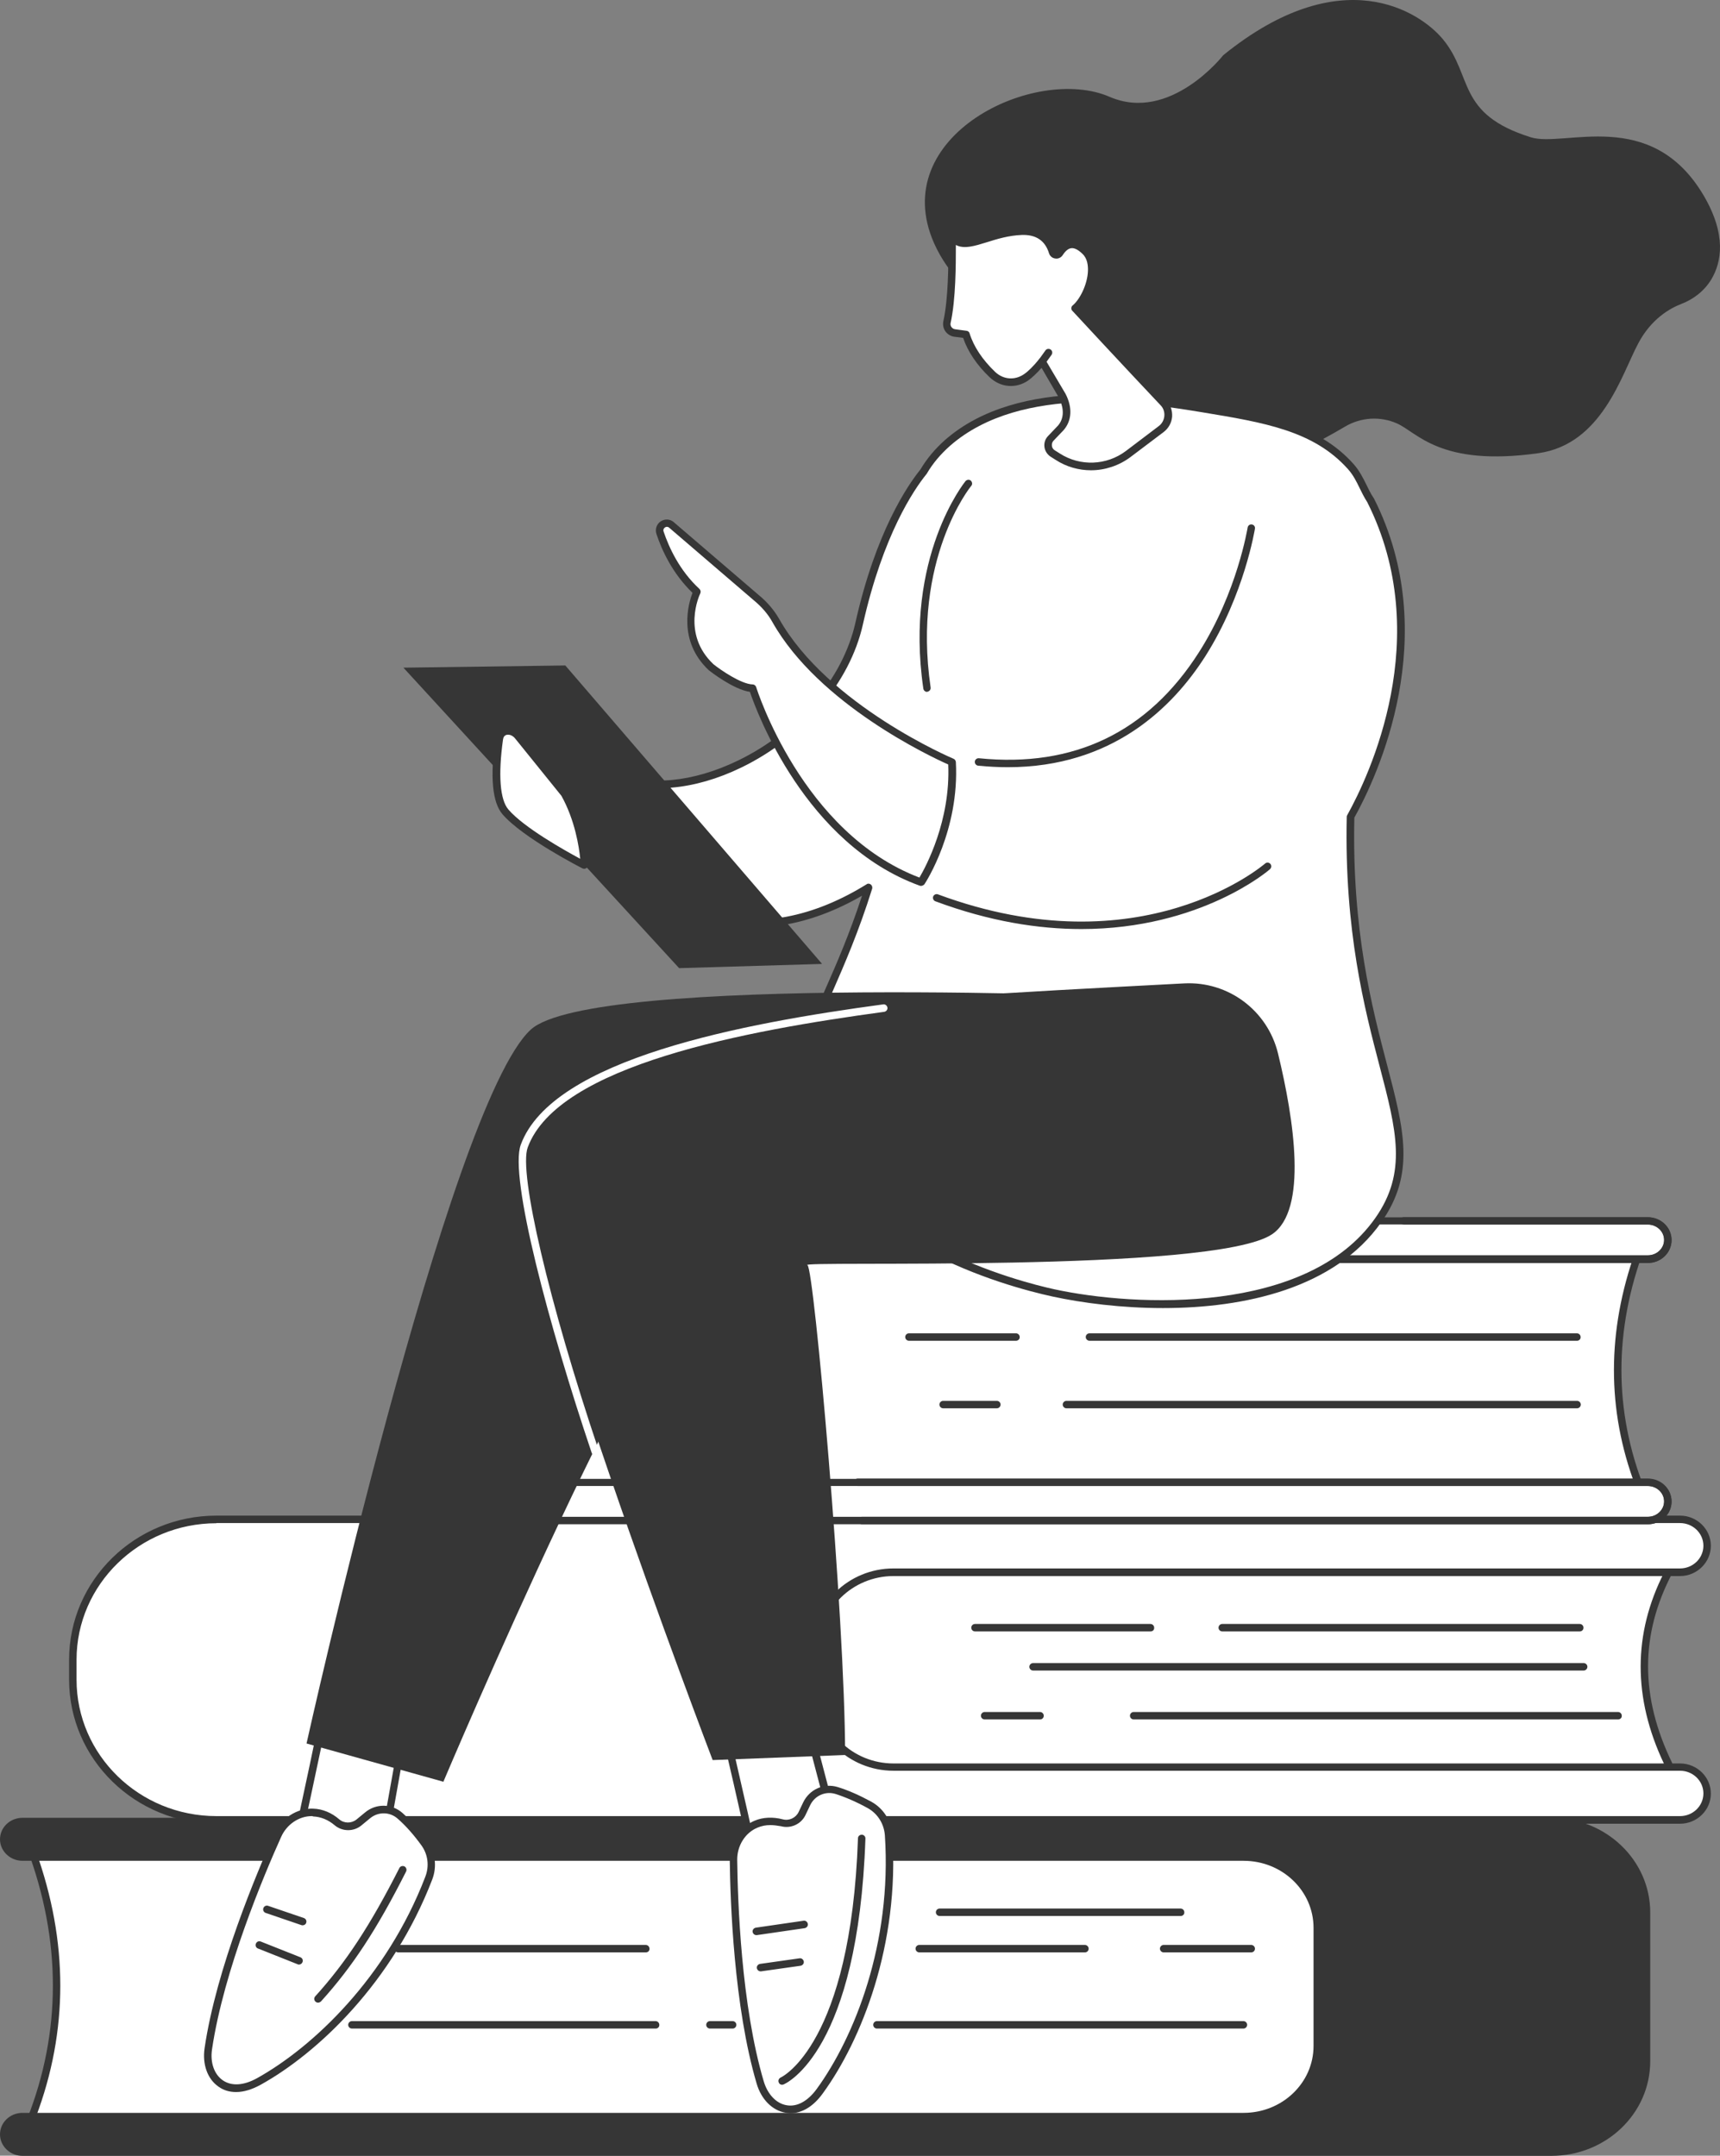 <?xml version="1.0" encoding="UTF-8"?> <svg xmlns="http://www.w3.org/2000/svg" width="292" height="366" viewBox="0 0 292 366" fill="none"><rect x="0" y="0" width="292" height="366" fill="#808080" stroke="none"/> <g clip-path="url(#clip0_211_784)"> <path d="M283.26 299.606C277.998 288.799 277.509 277.906 283.26 266.898L279.119 261.954L135.621 265.662L139.502 301.532L279.378 302.797L283.26 299.606Z" fill="white"></path> <path d="M279.407 303.429L139.531 302.164C139.215 302.164 138.927 301.905 138.898 301.589L135.017 265.719C134.988 265.547 135.046 265.374 135.161 265.231C135.276 265.087 135.448 265.03 135.621 265.001L279.119 261.293C279.321 261.293 279.493 261.379 279.637 261.523L283.777 266.467C283.95 266.668 283.978 266.955 283.863 267.156C278.429 277.561 278.429 288.081 283.863 299.29C283.978 299.549 283.921 299.865 283.691 300.066L279.838 303.256C279.694 303.371 279.551 303.429 279.407 303.429ZM140.106 300.9L279.177 302.164L282.483 299.434C277.193 288.282 277.222 277.36 282.512 266.984L278.861 262.586L136.368 266.265L140.106 300.9Z" fill="#363636"></path> <path d="M36.744 257.988H190.795H285.215C287.745 257.988 289.815 260 289.815 262.471C289.815 264.943 287.774 266.955 285.215 266.955H151.693C144.39 266.955 138.467 272.732 138.467 279.86V287.132C138.467 294.26 144.39 300.037 151.693 300.037H285.215C287.745 300.037 289.815 302.049 289.815 304.521C289.815 306.993 287.774 309.005 285.215 309.005H36.744C23.289 309.005 12.363 298.341 12.363 285.178V281.786C12.363 268.622 23.289 257.988 36.744 257.988Z" fill="white"></path> <path d="M285.215 309.637H36.744C22.944 309.637 11.731 298.658 11.731 285.178V281.786C11.731 268.306 22.944 257.327 36.744 257.327H285.215C288.09 257.327 290.447 259.626 290.447 262.443C290.447 265.259 288.09 267.588 285.215 267.588H151.693C144.764 267.588 139.1 273.106 139.1 279.86V287.132C139.1 293.915 144.735 299.405 151.693 299.405H285.215C288.09 299.405 290.447 301.704 290.447 304.521C290.447 307.338 288.09 309.637 285.215 309.637ZM36.744 258.62C23.663 258.62 12.996 269.025 12.996 281.786V285.178C12.996 297.968 23.634 308.344 36.744 308.344H285.215C287.4 308.344 289.182 306.619 289.182 304.492C289.182 302.365 287.4 300.641 285.215 300.641H151.693C144.045 300.641 137.835 294.576 137.835 287.103V279.832C137.835 272.359 144.045 266.294 151.693 266.294H285.215C287.4 266.294 289.182 264.57 289.182 262.443C289.182 260.316 287.4 258.591 285.215 258.591H36.744V258.62Z" fill="#363636"></path> <path d="M195.338 276.986H165.522C165.177 276.986 164.89 276.699 164.89 276.354C164.89 276.009 165.177 275.722 165.522 275.722H195.309C195.654 275.722 195.941 276.009 195.941 276.354C195.97 276.728 195.683 276.986 195.338 276.986Z" fill="#363636"></path> <path d="M268.194 276.986H207.499C207.154 276.986 206.867 276.699 206.867 276.354C206.867 276.009 207.154 275.722 207.499 275.722H268.194C268.539 275.722 268.826 276.009 268.826 276.354C268.826 276.728 268.539 276.986 268.194 276.986Z" fill="#363636"></path> <path d="M268.855 283.626H175.384C175.039 283.626 174.751 283.338 174.751 282.993C174.751 282.648 175.039 282.361 175.384 282.361H268.855C269.2 282.361 269.488 282.648 269.488 282.993C269.488 283.338 269.2 283.626 268.855 283.626Z" fill="#363636"></path> <path d="M176.563 291.932H167.161C166.816 291.932 166.529 291.645 166.529 291.3C166.529 290.955 166.816 290.667 167.161 290.667H176.563C176.908 290.667 177.195 290.955 177.195 291.3C177.195 291.645 176.937 291.932 176.563 291.932Z" fill="#363636"></path> <path d="M274.692 291.932H192.462C192.117 291.932 191.83 291.645 191.83 291.3C191.83 290.955 192.117 290.667 192.462 290.667H274.692C275.037 290.667 275.324 290.955 275.324 291.3C275.353 291.645 275.065 291.932 274.692 291.932Z" fill="#363636"></path> <path d="M5.175 360.05H234.957V313.661H5.175C11.012 329.325 11.184 344.789 5.175 360.05Z" fill="white"></path> <path d="M234.957 360.683H5.175C4.974 360.683 4.773 360.568 4.658 360.395C4.543 360.223 4.514 359.993 4.6 359.792C10.437 344.961 10.437 329.498 4.6 313.862C4.514 313.661 4.543 313.46 4.686 313.287C4.801 313.115 5.003 313 5.204 313H234.986C235.331 313 235.618 313.287 235.618 313.632V360.022C235.59 360.395 235.302 360.683 234.957 360.683ZM6.095 359.418H234.325V314.293H6.095C11.616 329.641 11.616 344.817 6.095 359.418Z" fill="#363636"></path> <path d="M211.122 315.932H3.824C1.725 315.932 0 314.293 0 312.281C0 310.269 1.696 308.631 3.824 308.631H263.364C272.622 308.631 280.154 315.817 280.154 324.698V349.962C280.154 358.843 272.65 366.029 263.364 366.029H3.824C1.725 366.029 0 364.39 0 362.379C0 360.367 1.696 358.728 3.824 358.728H211.122C217.677 358.728 222.996 353.641 222.996 347.375V327.313C222.996 321.019 217.677 315.932 211.122 315.932Z" fill="#363636"></path> <path d="M200.455 325.301H159.513C159.168 325.301 158.881 325.014 158.881 324.669C158.881 324.324 159.168 324.037 159.513 324.037H200.427C200.772 324.037 201.059 324.324 201.059 324.669C201.088 325.014 200.8 325.301 200.455 325.301Z" fill="#363636"></path> <path d="M109.629 331.481H67.595C67.25 331.481 66.962 331.194 66.962 330.849C66.962 330.504 67.25 330.216 67.595 330.216H109.629C109.974 330.216 110.262 330.504 110.262 330.849C110.291 331.222 110.003 331.481 109.629 331.481Z" fill="#363636"></path> <path d="M184.182 331.481H156.063C155.718 331.481 155.43 331.194 155.43 330.849C155.43 330.504 155.718 330.216 156.063 330.216H184.182C184.527 330.216 184.814 330.504 184.814 330.849C184.814 331.222 184.527 331.481 184.182 331.481Z" fill="#363636"></path> <path d="M212.416 331.481H197.551C197.206 331.481 196.919 331.194 196.919 330.849C196.919 330.504 197.206 330.216 197.551 330.216H212.416C212.761 330.216 213.048 330.504 213.048 330.849C213.048 331.222 212.761 331.481 212.416 331.481Z" fill="#363636"></path> <path d="M111.326 344.415H59.746C59.401 344.415 59.113 344.127 59.113 343.782C59.113 343.438 59.401 343.15 59.746 343.15H111.297C111.642 343.15 111.929 343.438 111.929 343.782C111.958 344.127 111.671 344.415 111.326 344.415Z" fill="#363636"></path> <path d="M211.093 344.415H148.875C148.53 344.415 148.243 344.127 148.243 343.782C148.243 343.438 148.53 343.15 148.875 343.15H211.093C211.438 343.15 211.726 343.438 211.726 343.782C211.726 344.127 211.438 344.415 211.093 344.415Z" fill="#363636"></path> <path d="M124.379 344.415H120.526C120.181 344.415 119.894 344.127 119.894 343.782C119.894 343.438 120.181 343.15 120.526 343.15H124.379C124.724 343.15 125.011 343.438 125.011 343.782C125.011 344.127 124.724 344.415 124.379 344.415Z" fill="#363636"></path> <path d="M278.544 252.872H94.19C85.018 252.872 81.022 245.456 81.022 236.288V228.355C81.022 219.186 85.018 211.771 94.19 211.771H278.544C273.369 225.653 273.225 239.363 278.544 252.872Z" fill="white"></path> <path d="M278.544 253.504H94.19C85.536 253.504 80.389 247.066 80.389 236.288V228.355C80.389 217.577 85.564 211.138 94.19 211.138H278.544C278.746 211.138 278.947 211.253 279.062 211.426C279.177 211.598 279.206 211.828 279.148 212.001C273.973 225.854 273.973 239.535 279.148 252.671C279.234 252.872 279.206 253.073 279.091 253.274C278.976 253.389 278.774 253.504 278.544 253.504ZM94.19 212.403C86.341 212.403 81.654 218.353 81.654 228.355V236.288C81.654 246.29 86.341 252.239 94.19 252.239H277.624C272.765 239.363 272.794 225.969 277.653 212.403H94.19Z" fill="#363636"></path> <path d="M95.311 213.783H279.752C281.621 213.783 283.145 212.346 283.145 210.535C283.145 208.753 281.621 207.287 279.752 207.287H92.091C83.868 207.287 77.198 213.668 77.198 221.514V243.904C77.198 251.78 83.868 258.131 92.091 258.131H279.752C281.621 258.131 283.145 256.694 283.145 254.884C283.145 253.102 281.621 251.636 279.752 251.636H95.311C89.503 251.636 84.788 247.123 84.788 241.576V223.785C84.788 218.295 89.503 213.783 95.311 213.783Z" fill="white"></path> <path d="M279.752 258.793H92.091C83.523 258.793 76.565 252.124 76.565 243.933V221.543C76.565 213.351 83.523 206.683 92.091 206.683H279.752C281.966 206.683 283.777 208.408 283.777 210.564C283.777 212.69 281.966 214.444 279.752 214.444H95.311C89.848 214.444 85.421 218.669 85.421 223.871V241.662C85.421 246.865 89.848 251.09 95.311 251.09H279.752C281.966 251.09 283.777 252.814 283.777 254.97C283.777 257.068 281.994 258.793 279.752 258.793ZM92.091 207.948C84.242 207.948 77.83 214.041 77.83 221.543V243.933C77.83 251.435 84.213 257.528 92.091 257.528H279.752C281.276 257.528 282.512 256.349 282.512 254.912C282.512 253.475 281.276 252.297 279.752 252.297H95.311C89.158 252.297 84.156 247.497 84.156 241.605V223.814C84.156 217.921 89.158 213.122 95.311 213.122H279.752C281.276 213.122 282.512 211.943 282.512 210.506C282.512 209.069 281.276 207.891 279.752 207.891H92.091V207.948Z" fill="#363636"></path> <path d="M279.752 214.415H232.542C232.197 214.415 231.909 214.128 231.909 213.783C231.909 213.438 232.197 213.15 232.542 213.15H279.752C281.276 213.15 282.512 211.972 282.512 210.535C282.512 209.098 281.276 207.919 279.752 207.919H238.321C237.976 207.919 237.688 207.632 237.688 207.287C237.688 206.942 237.976 206.655 238.321 206.655H279.752C281.966 206.655 283.777 208.379 283.777 210.535C283.777 212.69 281.994 214.415 279.752 214.415Z" fill="#363636"></path> <path d="M279.752 258.793H146.345C146 258.793 145.712 258.505 145.712 258.16C145.712 257.815 146 257.528 146.345 257.528H279.752C281.276 257.528 282.512 256.349 282.512 254.912C282.512 253.475 281.276 252.297 279.752 252.297H145.626C145.281 252.297 144.994 252.009 144.994 251.665C144.994 251.32 145.281 251.032 145.626 251.032H279.752C281.966 251.032 283.777 252.757 283.777 254.912C283.777 257.068 281.994 258.793 279.752 258.793Z" fill="#363636"></path> <path d="M267.734 227.636H184.958C184.613 227.636 184.326 227.349 184.326 227.004C184.326 226.659 184.613 226.372 184.958 226.372H267.705C268.05 226.372 268.338 226.659 268.338 227.004C268.366 227.349 268.079 227.636 267.734 227.636Z" fill="#363636"></path> <path d="M172.48 227.636H154.309C153.964 227.636 153.677 227.349 153.677 227.004C153.677 226.659 153.964 226.372 154.309 226.372H172.48C172.825 226.372 173.113 226.659 173.113 227.004C173.141 227.349 172.854 227.636 172.48 227.636Z" fill="#363636"></path> <path d="M267.734 239.104H181.048C180.703 239.104 180.416 238.817 180.416 238.472C180.416 238.127 180.703 237.84 181.048 237.84H267.734C268.079 237.84 268.366 238.127 268.366 238.472C268.366 238.817 268.079 239.104 267.734 239.104Z" fill="#363636"></path> <path d="M169.231 239.104H160.117C159.772 239.104 159.484 238.817 159.484 238.472C159.484 238.127 159.772 237.84 160.117 237.84H169.231C169.576 237.84 169.864 238.127 169.864 238.472C169.864 238.817 169.576 239.104 169.231 239.104Z" fill="#363636"></path> <path d="M285.387 51.621C287.515 50.816 289.355 49.379 290.534 47.424C292.259 44.521 293.15 39.865 289.211 33.168C280.269 18.05 265.549 25.092 259.885 23.31C247.205 19.343 250.138 12.934 244.963 6.668C241.081 1.983 227.74 -6.898 207.672 9.37C207.672 9.37 198.673 20.895 188.38 16.44C175.729 10.951 150.456 23.051 158.593 41.331C160.951 46.591 165.12 50.672 170.209 52.885C171.129 53.288 172.135 53.69 173.228 54.035C176.39 55.07 178.863 57.743 179.668 61.163C182.313 72.286 192.232 93.785 228.344 72.43C231.076 70.82 234.325 70.648 237.142 71.884C240.621 73.407 244.445 79.299 261.178 76.942C271.931 75.419 275.267 63.692 278.084 58.375C280.298 54.121 283.547 52.339 285.387 51.621Z" fill="#363636"></path> <path d="M229.293 138.651C234.986 128.419 243.496 106.288 232.657 84.846C231.392 82.863 230.932 80.995 229.351 79.213C223.399 72.516 214.716 71.05 204.135 69.326C194.82 67.802 173.314 64.267 160.865 75.189C159.111 76.712 157.817 78.322 156.811 80.046C154.712 82.633 149.335 90.451 145.856 105.857C141.486 125.315 117.019 137.703 104.425 131.638C91.803 125.574 91.43 122.441 91.43 122.441L92.436 132.213C92.436 132.213 113.626 171.676 147.466 150.637C140.853 171.762 133.378 177.51 137.317 189.927C144.074 211.225 173.63 218.324 178.892 219.474C193.929 222.75 222.45 223.584 234.008 207.143C244.675 191.967 228.344 179.666 229.293 138.651Z" fill="white"></path> <path d="M197.436 222.089C190.421 222.089 183.779 221.227 178.719 220.135C170.525 218.353 143.24 210.908 136.685 190.157C134.039 181.822 136.483 176.217 140.192 167.767C142.004 163.657 144.217 158.598 146.345 152.074C137.375 157.247 128.49 158.713 119.894 156.414C102.355 151.729 91.976 132.73 91.89 132.529C91.861 132.443 91.832 132.385 91.803 132.299L90.797 122.498C90.768 122.153 90.998 121.837 91.343 121.808C91.689 121.751 92.005 122.01 92.034 122.355C92.034 122.355 92.896 125.372 104.684 131.035C109.917 133.564 117.622 132.845 125.27 129.138C135.448 124.223 143.096 115.227 145.224 105.713C148.674 90.307 154.079 82.403 156.264 79.701C157.357 77.862 158.708 76.252 160.405 74.729C173.055 63.606 194.878 67.17 204.193 68.722C214.659 70.447 223.687 71.912 229.811 78.811C230.817 79.96 231.392 81.138 231.967 82.288C232.312 83.007 232.657 83.725 233.146 84.473C233.174 84.501 233.203 84.53 233.232 84.588C245.049 107.926 233.807 131.839 229.926 138.824C229.494 157.995 232.944 171.101 235.446 180.672C238.379 191.853 240.305 199.268 234.497 207.517C226.59 218.755 211.266 222.089 197.436 222.089ZM147.438 150.033C147.581 150.033 147.725 150.09 147.84 150.177C148.041 150.349 148.128 150.608 148.07 150.867C145.77 158.224 143.326 163.8 141.371 168.284C137.662 176.763 135.419 181.908 137.921 189.783C144.447 210.391 173.314 217.663 179.007 218.899C192.779 221.888 221.904 223.239 233.462 206.827C238.954 199.038 237.056 191.881 234.21 181.017C231.679 171.331 228.201 158.081 228.632 138.68C228.632 138.565 228.661 138.479 228.718 138.393C232.427 131.724 243.64 108.156 232.111 85.249C231.593 84.444 231.191 83.639 230.817 82.863C230.271 81.742 229.753 80.679 228.862 79.673C223.025 73.12 214.63 71.74 204.02 69.987C194.878 68.492 173.486 64.986 161.267 75.706C159.657 77.143 158.363 78.667 157.357 80.391C157.328 80.42 157.328 80.449 157.299 80.478C155.172 83.093 149.91 90.796 146.489 106.029C144.275 115.916 136.34 125.229 125.845 130.316C117.852 134.196 109.744 134.886 104.167 132.213C97.266 128.908 93.931 126.407 92.321 124.769L93.069 132.041C93.931 133.564 103.908 150.838 120.239 155.178C128.95 157.506 138.007 155.781 147.15 150.119C147.208 150.062 147.323 150.033 147.438 150.033Z" fill="#363636"></path> <path d="M161.612 129.368C161.612 129.368 140.192 120.343 131.711 105.311C130.877 103.816 129.727 102.551 128.404 101.459L114 89.1C113.051 88.295 111.671 89.244 112.045 90.422C112.993 93.296 114.862 97.263 118.312 100.453C118.312 100.453 114.805 107.696 120.699 113.243C120.699 113.243 125.126 116.75 127.772 116.836C127.772 116.836 135.506 142.215 156.351 149.746C156.379 149.746 162.216 140.864 161.612 129.368Z" fill="white"></path> <path d="M156.379 150.407C156.293 150.407 156.236 150.407 156.149 150.378C136.713 143.336 128.433 120.802 127.312 117.468C124.494 117.066 120.497 113.933 120.325 113.789C114.977 108.76 116.904 102.379 117.565 100.654C114.172 97.378 112.361 93.44 111.441 90.652C111.182 89.847 111.469 88.985 112.16 88.525C112.85 88.065 113.77 88.094 114.402 88.669L128.807 101.028C130.244 102.206 131.394 103.557 132.257 105.052C140.537 119.739 161.641 128.735 161.871 128.821C162.101 128.908 162.245 129.138 162.273 129.368C162.906 140.922 157.184 149.774 156.926 150.148C156.782 150.292 156.581 150.407 156.379 150.407ZM113.223 89.445C113.08 89.445 112.936 89.502 112.878 89.56C112.792 89.618 112.533 89.847 112.648 90.221C113.568 92.951 115.351 96.86 118.744 99.993C118.945 100.195 119.002 100.482 118.887 100.741C118.744 101.028 115.667 107.639 121.13 112.783C122.28 113.703 125.788 116.146 127.772 116.204C128.059 116.204 128.289 116.405 128.375 116.664C128.462 116.922 136.138 141.41 156.092 148.998C157.184 147.13 161.382 139.37 160.98 129.799C158.076 128.505 139.013 119.595 131.135 105.627C130.388 104.276 129.324 103.04 128.002 101.948L113.597 89.589C113.453 89.474 113.338 89.445 113.223 89.445Z" fill="#363636"></path> <path d="M95.972 112.985L139.56 163.657L115.293 164.375L68.486 113.358L95.972 112.985Z" fill="#363636"></path> <path d="M99.193 146.871C99.193 146.871 89.187 141.784 85.794 137.846C83.811 135.518 84.127 129.799 84.731 125.487C84.961 123.82 86.887 123.677 87.951 124.999L95.8 134.714C99.049 140.519 99.193 146.871 99.193 146.871Z" fill="white"></path> <path d="M99.193 147.504C99.106 147.504 98.991 147.475 98.905 147.446C98.503 147.245 88.756 142.244 85.306 138.249C83.581 136.237 83.178 131.926 84.098 125.372C84.242 124.453 84.817 123.763 85.651 123.533C86.628 123.274 87.721 123.677 88.439 124.596L96.289 134.311C96.317 134.34 96.317 134.369 96.346 134.397C99.624 140.261 99.796 146.584 99.825 146.843C99.825 147.073 99.71 147.274 99.538 147.389C99.423 147.475 99.308 147.504 99.193 147.504ZM86.254 124.74C86.168 124.74 86.082 124.74 85.996 124.769C85.651 124.855 85.449 125.143 85.392 125.574C84.558 131.552 84.874 135.777 86.312 137.444C88.957 140.519 95.886 144.4 98.503 145.808C98.301 143.767 97.611 139.255 95.311 135.116L87.491 125.43C87.088 124.913 86.628 124.74 86.254 124.74Z" fill="#363636"></path> <path d="M183.578 157.736C176.362 157.736 168.052 156.471 158.794 153.022C158.478 152.907 158.306 152.534 158.421 152.217C158.536 151.901 158.909 151.729 159.226 151.844C193.814 164.663 214.572 146.785 214.774 146.613C215.032 146.383 215.435 146.412 215.665 146.67C215.895 146.929 215.866 147.331 215.607 147.561C215.492 147.705 203.848 157.736 183.578 157.736Z" fill="#363636"></path> <path d="M171.1 130.258C169.49 130.258 167.822 130.172 166.069 130C165.723 129.971 165.465 129.655 165.493 129.31C165.522 128.965 165.839 128.706 166.184 128.735C182.313 130.373 194.906 124.309 203.56 110.714C210.058 100.511 211.783 89.646 211.812 89.56C211.87 89.215 212.186 88.985 212.531 89.043C212.876 89.1 213.106 89.416 213.048 89.761C213.02 89.876 211.266 100.942 204.653 111.375C199.046 120.199 188.753 130.258 171.1 130.258Z" fill="#363636"></path> <path d="M157.386 117.468C157.069 117.468 156.811 117.238 156.753 116.922C153.475 94.532 163.826 81.8 163.912 81.685C164.142 81.426 164.545 81.368 164.803 81.598C165.062 81.828 165.12 82.231 164.89 82.489C164.775 82.604 154.798 94.935 157.989 116.721C158.047 117.066 157.788 117.382 157.443 117.44C157.443 117.468 157.414 117.468 157.386 117.468Z" fill="#363636"></path> <path d="M162.043 56.535C161.152 56.42 160.548 55.558 160.749 54.696C161.957 49.264 161.497 39.951 161.67 40.21C163.596 43.056 167.65 39.492 173.4 39.262C176.822 39.118 178.144 41.158 178.662 42.826C178.834 43.372 179.553 43.458 179.869 42.998C180.703 41.705 182.141 40.584 184.268 42.739C186.626 45.096 184.642 50.586 182.514 52.397C183.032 53 191.197 61.795 197.494 68.435C198.73 69.757 198.558 71.855 197.12 72.947L191.542 77.172C188.063 79.817 183.291 79.989 179.61 77.632L178.748 77.086C177.857 76.511 177.713 75.275 178.432 74.499L180.128 72.717C181.508 71.108 181.249 69.038 180.358 67.314L176.908 61.479C176.103 62.428 175.125 63.52 174.205 64.181C172.365 65.474 170.094 65.273 168.455 63.721C166.241 61.594 164.688 59.209 163.97 56.909L162.043 56.535Z" fill="white"></path> <path d="M185.217 79.845C183.147 79.845 181.048 79.27 179.237 78.092L178.374 77.546C177.799 77.172 177.397 76.569 177.31 75.879C177.224 75.189 177.454 74.499 177.943 74.011L179.639 72.229C180.991 70.619 180.3 68.607 179.783 67.544L176.822 62.456C175.988 63.405 175.211 64.123 174.579 64.583C172.509 66.02 169.892 65.819 168.024 64.066C165.839 61.996 164.286 59.668 163.51 57.369L161.986 57.168C161.382 57.082 160.836 56.737 160.491 56.248C160.146 55.76 160.031 55.127 160.146 54.552C161.008 50.701 161.008 44.751 161.008 41.906C161.008 39.779 161.008 39.75 161.497 39.578C161.756 39.492 162.072 39.606 162.216 39.836C163.078 41.101 164.487 40.727 167.161 39.894C168.886 39.348 171.014 38.687 173.4 38.6C177.397 38.428 178.805 41.044 179.294 42.596C180.042 41.532 180.847 40.957 181.767 40.842C182.716 40.756 183.722 41.187 184.728 42.222C185.62 43.113 186.051 44.435 185.993 46.045C185.907 48.258 184.814 50.873 183.434 52.368C185.246 54.351 192.376 62.025 197.983 67.917C198.701 68.665 199.046 69.699 198.989 70.734C198.903 71.769 198.385 72.717 197.551 73.35L191.916 77.603C189.961 79.069 187.575 79.845 185.217 79.845ZM176.908 60.732C176.937 60.732 176.937 60.732 176.965 60.732C177.167 60.761 177.368 60.876 177.454 61.048L180.904 66.883C182.083 69.182 181.968 71.395 180.588 73.005L178.863 74.815C178.633 75.045 178.547 75.362 178.575 75.678C178.604 75.994 178.777 76.281 179.064 76.454L179.927 77C183.377 79.213 187.862 79.04 191.14 76.569L196.718 72.344C197.264 71.941 197.609 71.309 197.666 70.619C197.724 69.929 197.494 69.268 197.005 68.78C190.737 62.14 182.514 53.288 182.026 52.742C181.911 52.627 181.853 52.454 181.882 52.282C181.882 52.109 181.968 51.965 182.112 51.851C183.291 50.873 184.613 48.344 184.699 45.987C184.728 45.125 184.613 43.918 183.808 43.142C183.089 42.423 182.428 42.078 181.882 42.136C181.364 42.193 180.876 42.596 180.416 43.314C180.128 43.745 179.639 43.975 179.15 43.889C178.633 43.832 178.23 43.458 178.087 42.998C177.425 40.842 175.873 39.808 173.458 39.894C171.215 39.98 169.26 40.584 167.535 41.13C165.493 41.762 163.653 42.337 162.273 41.59C162.273 41.705 162.273 41.791 162.273 41.906C162.273 44.809 162.273 50.845 161.382 54.84C161.325 55.07 161.382 55.328 161.526 55.529C161.67 55.731 161.9 55.874 162.158 55.903L164.085 56.162C164.343 56.191 164.545 56.363 164.602 56.593C165.292 58.835 166.787 61.077 168.915 63.117C170.324 64.468 172.279 64.612 173.86 63.52C174.579 63.031 175.442 62.169 176.448 60.933C176.534 60.818 176.707 60.732 176.908 60.732Z" fill="#363636"></path> <path d="M178 59.841L176.908 61.364L178 59.841Z" fill="white"></path> <path d="M176.908 62.025C176.793 62.025 176.649 61.996 176.534 61.91C176.247 61.709 176.189 61.307 176.39 61.019L177.483 59.496C177.684 59.209 178.087 59.151 178.374 59.352C178.662 59.553 178.719 59.956 178.518 60.243L177.425 61.767C177.31 61.91 177.109 62.025 176.908 62.025Z" fill="#363636"></path> <path d="M55.577 288.052C55.72 288.627 48.964 319.496 48.964 319.496L64.461 316.909L69.118 290.811L55.577 288.052Z" fill="white"></path> <path d="M48.964 320.128C48.791 320.128 48.619 320.07 48.504 319.927C48.36 319.783 48.303 319.553 48.331 319.352C50.948 307.424 54.829 289.317 54.915 288.081C54.915 287.908 54.973 287.736 55.088 287.592C55.232 287.448 55.462 287.362 55.663 287.42L69.234 290.179C69.579 290.236 69.78 290.581 69.722 290.926L65.065 317.024C65.007 317.283 64.806 317.484 64.547 317.541L49.05 320.128C49.05 320.128 48.992 320.128 48.964 320.128ZM56.094 288.799C55.778 290.754 54.484 297.134 49.797 318.691L63.943 316.334L68.428 291.3L56.094 288.799Z" fill="#363636"></path> <path d="M57.215 309.378C56.267 308.574 54.915 307.798 53.19 307.74C50.603 307.625 48.216 309.263 47.152 311.649C44.45 317.627 37.377 334.269 35.364 347.864C34.645 352.664 38.297 356.573 43.932 353.44C53.19 348.266 66.042 336.425 72.77 318.921C73.546 316.909 73.259 314.638 71.994 312.914C70.959 311.505 69.55 309.781 67.911 308.315C66.358 306.907 64.001 306.907 62.391 308.229L60.924 309.436C59.861 310.298 58.279 310.269 57.215 309.378Z" fill="white"></path> <path d="M40.08 355.193C38.987 355.193 37.952 354.906 37.089 354.273C35.221 352.98 34.329 350.479 34.732 347.749C36.716 334.211 43.673 317.8 46.549 311.362C47.756 308.689 50.43 306.964 53.19 307.079C54.772 307.137 56.295 307.769 57.589 308.89C58.423 309.608 59.659 309.608 60.522 308.919L61.988 307.711C63.857 306.159 66.531 306.217 68.342 307.826C69.751 309.091 71.16 310.672 72.511 312.511C73.891 314.408 74.236 316.88 73.374 319.122C66.646 336.597 53.938 348.582 44.248 353.957C42.782 354.762 41.373 355.193 40.08 355.193ZM52.931 308.344C50.746 308.344 48.676 309.752 47.727 311.879C44.852 318.26 37.981 334.528 35.997 347.921C35.652 350.192 36.371 352.204 37.837 353.21C39.303 354.216 41.373 354.101 43.645 352.836C53.133 347.548 65.611 335.792 72.195 318.662C72.914 316.823 72.655 314.811 71.505 313.259C70.211 311.477 68.86 309.953 67.508 308.775C66.186 307.596 64.202 307.568 62.822 308.717L61.356 309.925C60.033 311.017 58.107 310.988 56.813 309.896C55.692 308.947 54.455 308.459 53.161 308.401C53.075 308.344 52.989 308.344 52.931 308.344Z" fill="#363636"></path> <path d="M53.995 340.017C53.852 340.017 53.679 339.96 53.564 339.845C53.305 339.615 53.276 339.213 53.507 338.954C58.711 333.206 62.851 326.911 67.796 317.168C67.94 316.851 68.342 316.736 68.659 316.88C68.975 317.053 69.09 317.426 68.946 317.742C63.972 327.601 59.774 333.982 54.484 339.816C54.34 339.931 54.168 340.017 53.995 340.017Z" fill="#363636"></path> <path d="M50.746 333.55C50.66 333.55 50.603 333.55 50.516 333.493L43.788 330.82C43.472 330.705 43.3 330.331 43.444 329.986C43.587 329.67 43.932 329.498 44.277 329.642L51.005 332.315C51.321 332.43 51.494 332.803 51.35 333.148C51.235 333.407 51.005 333.55 50.746 333.55Z" fill="#363636"></path> <path d="M51.379 326.882C51.321 326.882 51.235 326.882 51.178 326.854L45.111 324.784C44.766 324.669 44.593 324.295 44.709 323.979C44.824 323.634 45.197 323.462 45.514 323.577L51.58 325.646C51.925 325.761 52.098 326.135 51.983 326.451C51.896 326.739 51.638 326.882 51.379 326.882Z" fill="#363636"></path> <path d="M122.28 290.869C122.654 291.329 129.497 322.169 129.497 322.169L142.464 313.287L135.736 287.65L122.28 290.869Z" fill="white"></path> <path d="M129.525 322.801C129.439 322.801 129.382 322.772 129.295 322.743C129.094 322.657 128.95 322.485 128.922 322.284C126.276 310.356 122.194 292.306 121.762 291.156C121.676 291.012 121.676 290.811 121.734 290.639C121.791 290.438 121.964 290.265 122.194 290.236L135.649 287.017C135.994 286.931 136.311 287.132 136.426 287.477L143.154 313.115C143.211 313.374 143.125 313.661 142.895 313.805L129.928 322.686C129.755 322.743 129.64 322.801 129.525 322.801ZM123.085 291.329C123.603 293.225 125.155 299.577 129.928 321.105L141.774 313.029L135.304 288.426L123.085 291.329Z" fill="#363636"></path> <path d="M132.717 309.522C131.509 309.206 129.957 309.062 128.375 309.723C125.96 310.701 124.494 313.172 124.523 315.817C124.58 322.37 125.155 340.449 129.065 353.641C130.445 358.297 135.391 360.309 139.186 355.078C145.425 346.513 152.095 330.36 150.859 311.649C150.715 309.493 149.508 307.568 147.639 306.504C146.115 305.642 144.102 304.694 142.004 304.061C139.991 303.458 137.863 304.406 136.943 306.303L136.138 307.999C135.534 309.235 134.097 309.896 132.717 309.522Z" fill="white"></path> <path d="M134.212 358.786C133.924 358.786 133.637 358.757 133.349 358.7C131.107 358.326 129.238 356.429 128.462 353.785C124.58 340.65 123.976 322.858 123.89 315.788C123.861 312.856 125.558 310.183 128.117 309.12C129.554 308.516 131.222 308.459 132.889 308.89C133.953 309.177 135.074 308.66 135.563 307.683L136.368 305.987C137.432 303.803 139.876 302.71 142.176 303.4C143.987 303.946 145.914 304.809 147.926 305.901C149.996 307.05 151.319 309.149 151.492 311.534C152.728 330.188 146.23 346.427 139.703 355.394C138.122 357.607 136.196 358.786 134.212 358.786ZM130.762 309.867C130.014 309.867 129.295 310.011 128.605 310.298C126.506 311.16 125.126 313.374 125.155 315.788C125.241 322.772 125.816 340.449 129.669 353.411C130.33 355.596 131.797 357.148 133.551 357.435C135.304 357.751 137.145 356.745 138.668 354.647C145.051 345.852 151.434 329.958 150.226 311.62C150.083 309.666 149.019 307.941 147.323 306.993C145.396 305.929 143.527 305.125 141.831 304.579C140.135 304.061 138.323 304.866 137.547 306.476L136.742 308.171C135.994 309.723 134.241 310.499 132.602 310.068C131.941 309.953 131.337 309.867 130.762 309.867Z" fill="#363636"></path> <path d="M132.774 353.957C132.516 353.957 132.286 353.813 132.199 353.555C132.056 353.239 132.228 352.865 132.544 352.721C132.688 352.664 144.447 347.117 145.655 312.109C145.655 311.764 145.942 311.505 146.287 311.505H146.316C146.661 311.505 146.949 311.822 146.92 312.166C145.684 348.18 133.551 353.67 133.033 353.9C132.947 353.928 132.861 353.957 132.774 353.957Z" fill="#363636"></path> <path d="M129.123 334.7C128.807 334.7 128.548 334.47 128.49 334.154C128.433 333.809 128.692 333.493 129.037 333.435L135.736 332.487C136.081 332.43 136.397 332.688 136.455 333.033C136.512 333.378 136.253 333.694 135.908 333.752L129.209 334.7C129.18 334.7 129.152 334.7 129.123 334.7Z" fill="#363636"></path> <path d="M128.404 328.549C128.088 328.549 127.829 328.319 127.772 328.003C127.714 327.658 127.973 327.342 128.318 327.285L136.426 326.106C136.771 326.049 137.087 326.307 137.145 326.652C137.202 326.997 136.943 327.313 136.598 327.371L128.49 328.549C128.462 328.549 128.433 328.549 128.404 328.549Z" fill="#363636"></path> <path d="M194.82 169.348C194.82 169.348 100.4 165.238 90.078 174.837C76.076 187.829 52.04 296.014 52.04 296.014L75.271 302.509C75.271 302.509 112.821 213.725 121.475 213.725C130.158 213.725 209.339 210.822 209.339 210.822L194.82 169.348Z" fill="#363636"></path> <path d="M201.059 166.962C208.534 166.588 215.176 171.561 216.959 178.833C219.69 190.071 222.048 205.448 215.952 209.558C206.033 216.226 134.643 213.955 137.087 214.817C138.18 215.22 143.47 274.658 143.47 297.968L120.986 298.83C120.986 298.83 85.162 205.016 89.015 194.526C95.915 175.786 149.134 171.503 166.155 168.974C168.426 168.687 187.833 167.652 201.059 166.962Z" fill="#363636"></path> <path d="M101.061 247.123C100.803 247.123 100.544 246.951 100.458 246.692C93.241 225.279 86.398 199.757 88.411 194.353C93.787 179.752 126.104 173.745 149.939 170.526C150.284 170.469 150.6 170.727 150.658 171.072C150.715 171.417 150.456 171.733 150.111 171.791C126.593 174.981 94.736 180.844 89.59 194.813C88.008 199.067 93.212 221.198 101.665 246.319C101.78 246.664 101.608 247.008 101.263 247.123C101.205 247.095 101.119 247.123 101.061 247.123Z" fill="white"></path> </g> <defs> <clipPath id="clip0_211_784"> <rect width="292" height="366" fill="white"></rect> </clipPath> </defs> </svg> 